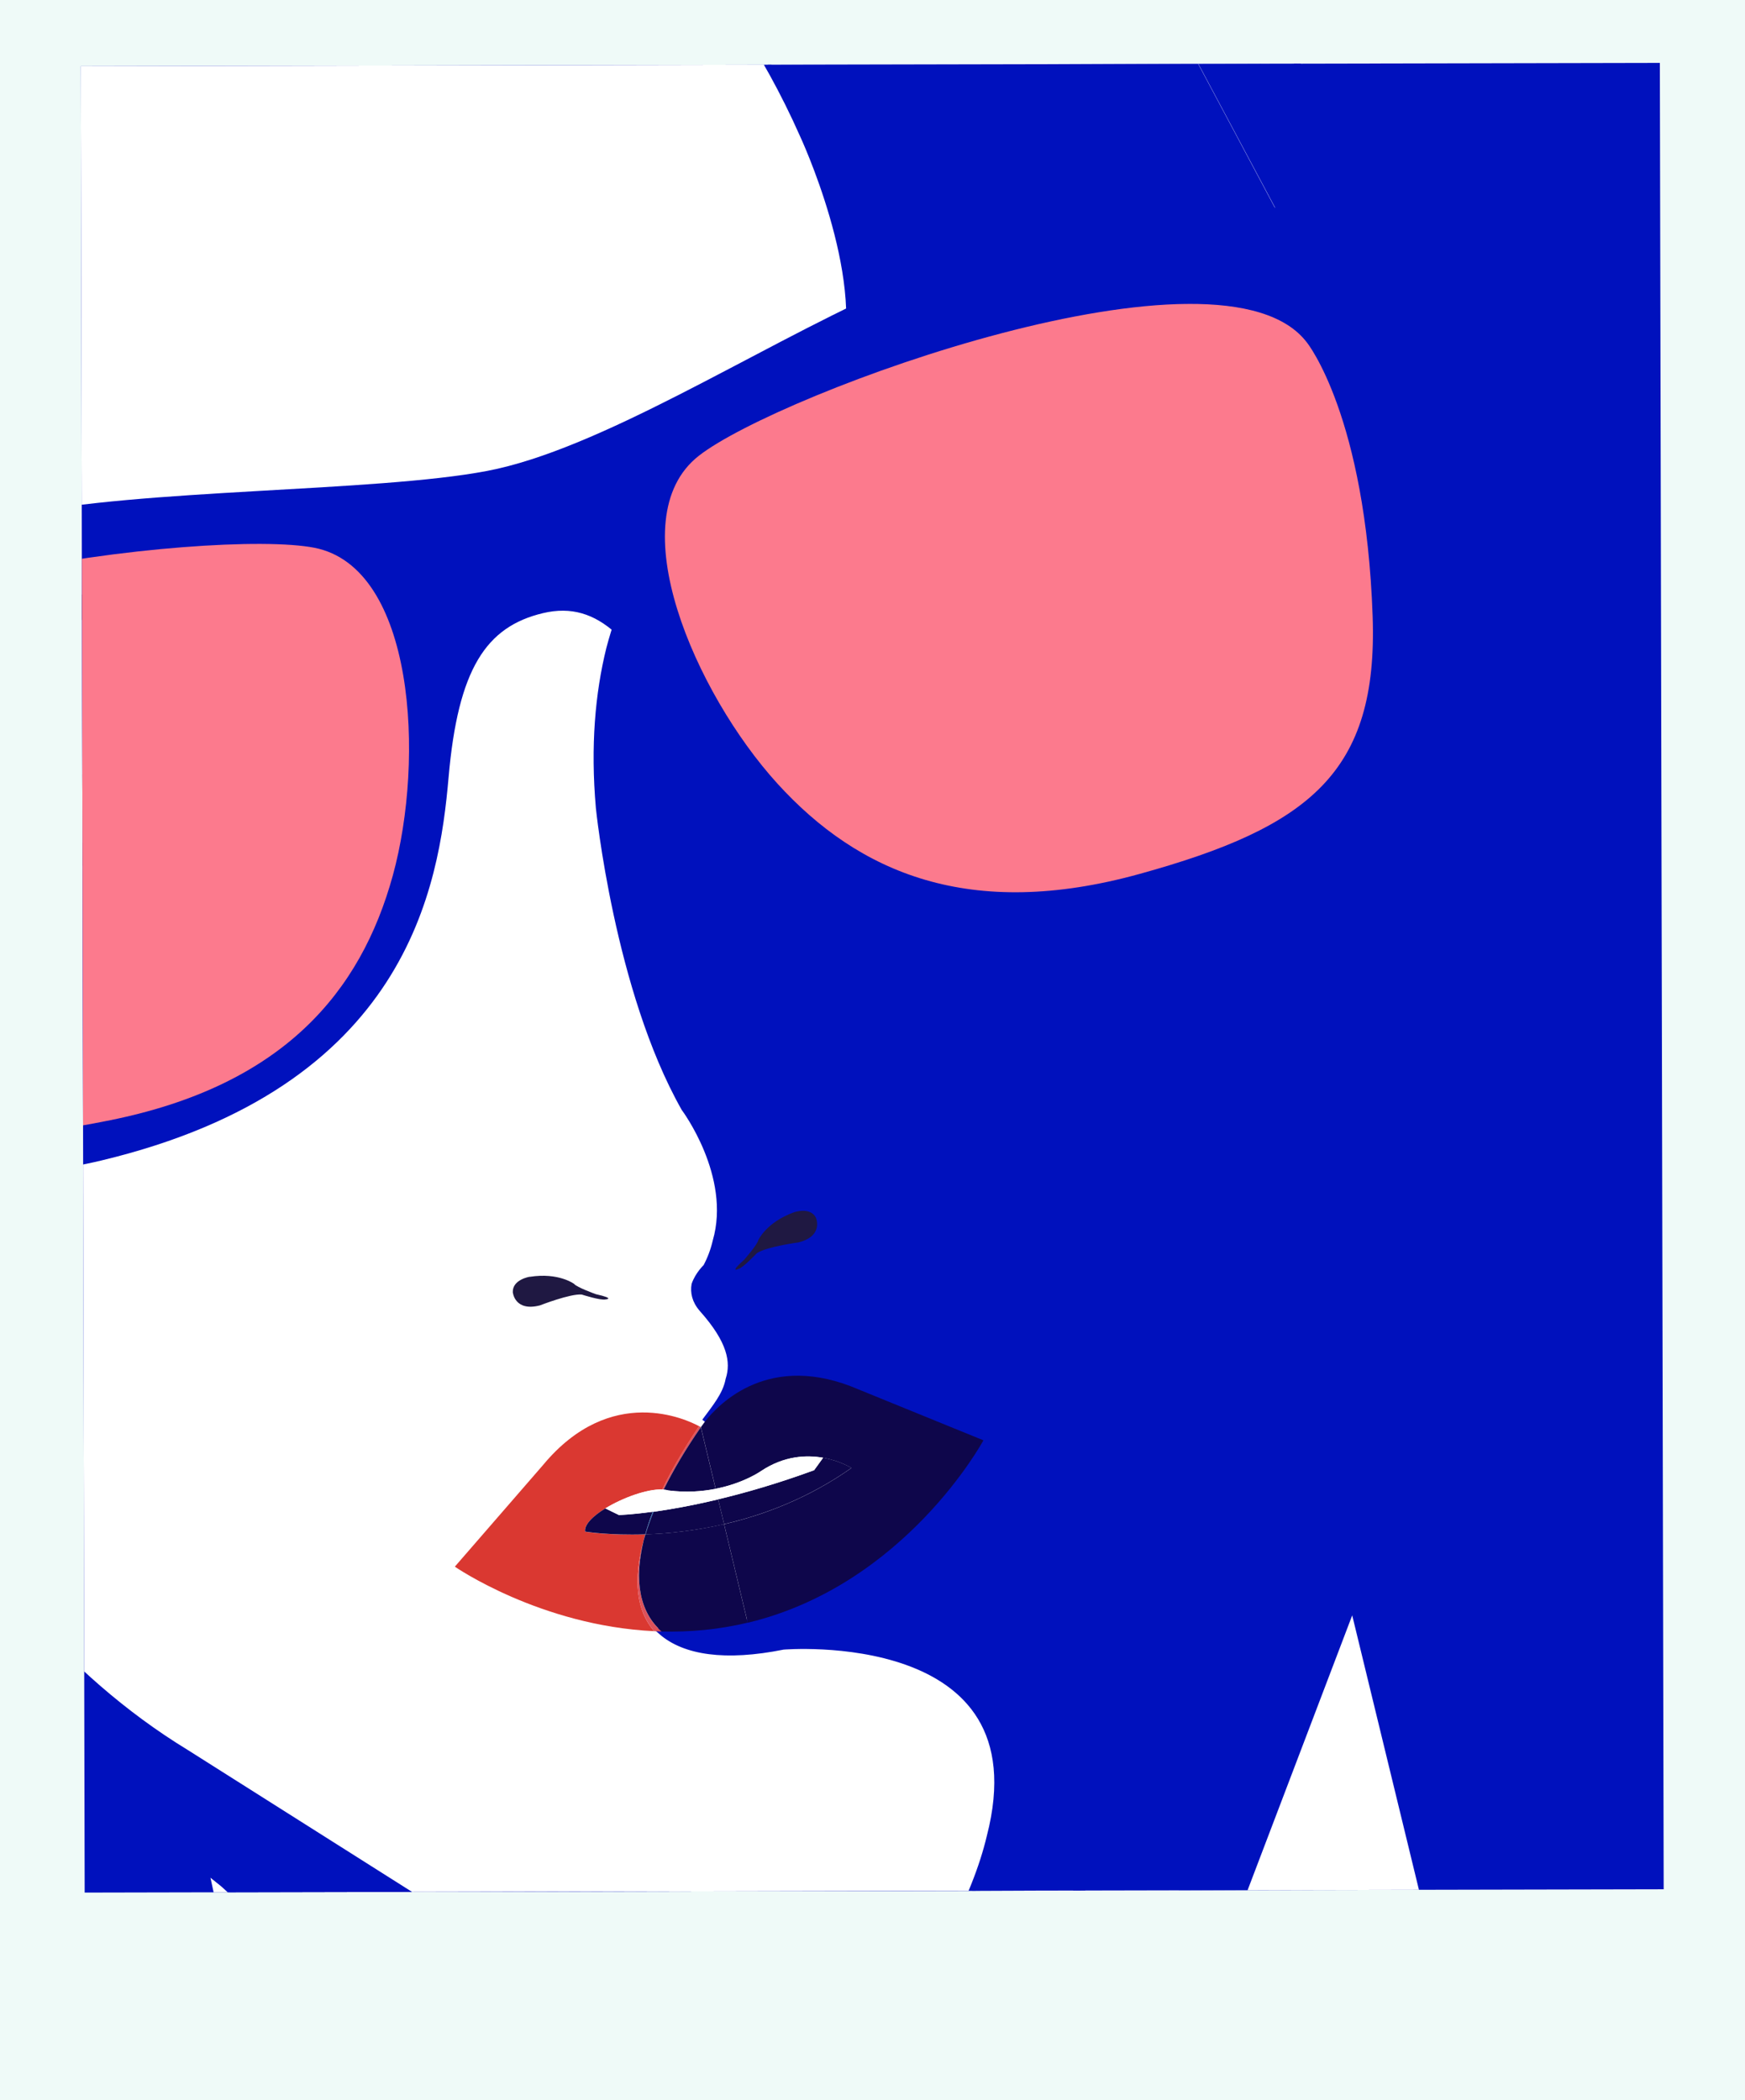 <?xml version="1.0" encoding="UTF-8"?>
<svg id="Laag_2" xmlns="http://www.w3.org/2000/svg" xmlns:xlink="http://www.w3.org/1999/xlink" viewBox="0 0 225.51 271.43">
  <defs>
    <style>
      .cls-1, .cls-2, .cls-3 {
        fill: none;
      }

      .cls-4 {
        fill: #fc7a8d;
      }

      .cls-5, .cls-6 {
        fill: #1f1842;
      }

      .cls-7 {
        fill: #fcffff;
      }

      .cls-7, .cls-8, .cls-6 {
        fill-rule: evenodd;
      }

      .cls-9 {
        fill: #0e064b;
      }

      .cls-2 {
        stroke: #0011bd;
        stroke-width: .85px;
      }

      .cls-2, .cls-3 {
        stroke-miterlimit: 10;
      }

      .cls-10 {
        clip-path: url(#clippath-1);
      }

      .cls-11 {
        clip-path: url(#clippath-3);
      }

      .cls-12 {
        clip-path: url(#clippath-4);
      }

      .cls-13 {
        clip-path: url(#clippath-2);
      }

      .cls-14 {
        fill: #da3831;
      }

      .cls-3 {
        stroke: #221d42;
        stroke-width: 1.29px;
      }

      .cls-15 {
        fill: #fff;
      }

      .cls-8 {
        fill: #4071b2;
      }

      .cls-16 {
        fill: #dd515a;
      }

      .cls-17 {
        fill: #effaf8;
      }

      .cls-18 {
        fill: #0011bd;
      }

      .cls-19 {
        clip-path: url(#clippath);
      }

      .cls-20 {
        fill: #0c5da9;
      }
    </style>
    <clipPath id="clippath">
      <rect class="cls-1" x="10.7" y="8.34" width="204.06" height="236.06" transform="translate(-.27 .24) rotate(-.12)"/>
    </clipPath>
    <clipPath id="clippath-1">
      <rect class="cls-1" x="-36.21" y="70.5" width="89.18" height="76.18" transform="translate(-.87 .07) rotate(-.46)"/>
    </clipPath>
    <clipPath id="clippath-2">
      <path class="cls-1" d="M-36.07,93.38s-2.45,11.86,8.45,35.34c8.5,18.29,19.58,20.57,41.9,16.06,22.32-4.52,32.34-16.55,36.49-31.64,4.14-15.09,2.81-39.79-10.13-42.34-12.94-2.54-73.62,4.57-76.72,22.58"/>
    </clipPath>
    <clipPath id="clippath-3">
      <rect class="cls-1" x="85.99" y="39.46" width="91.41" height="75.86" transform="translate(-.62 1.06) rotate(-.46)"/>
    </clipPath>
    <clipPath id="clippath-4">
      <path class="cls-1" d="M168.94,44.33s7.55,9.47,8.45,35.34c.7,20.16-8.15,27.21-30.1,33.28-21.95,6.08-36.33-.12-46.85-11.7-10.52-11.58-20.52-34.21-10.13-42.34,10.39-8.13,67.72-29.24,78.63-14.58"/>
    </clipPath>
  </defs>
  <g id="Laag_1-2" data-name="Laag_1">
    <g>
      <rect class="cls-17" width="225.51" height="271.43"/>
      <g class="cls-19">
        <rect class="cls-1" x="7.02" y="-16.29" width="205.27" height="296.31" transform="translate(-.28 .23) rotate(-.12)"/>
        <rect class="cls-15" x="9.7" y="-18.98" width="205.27" height="296.31" transform="translate(-.27 .24) rotate(-.12)"/>
        <rect class="cls-18" x="9.7" y="-18.98" width="205.27" height="296.31" transform="translate(-.27 .24) rotate(-.12)"/>
        <path class="cls-15" d="M47.05,335.2l-19.85-92.51s96.87,78.78,147.55-33.9"/>
        <polyline class="cls-15" points="174.75 208.79 196.64 298.84 47.05 335.2"/>
        <path class="cls-18" d="M72.74,283.96s18.53,19.12,45.4,13.17v.02c.15-.03.28-.08.42-.11.14-.03.28-.06.42-.09v-.02c26.65-6.86,34.51-32.29,34.51-32.29l21.26-55.86c.27-.61.53-1.23.79-1.84-2.85-17.27-4.55-30.42-4.55-30.42l-74.08,17.72-5.4,1.29-74.08,17.72s4.47,12.6,9.78,29.41c.43.37.87.73,1.31,1.09l44.24,40.19Z"/>
        <path class="cls-15" d="M24.99-94.39C-36.75-79.62-72.48-7.73-54.8,66.17c1.73,7.23,3.91,14.21,6.49,20.92h0s.11.29.32.82c.22.55.43,1.11.65,1.66,4.49,11.46,23.21,59.67,27.43,77.3,0,0,11.43,39.35,44.2,59.33l41.24,26.1s16.91,15.35,43.75,9.29l.31-1.7c.14-.03.45,2.2.59,2.17.14-.03-.2-.62-.06-.65l.48.55c25.23-9.67,35.86-26.7,35.86-26.7l24.09-44.04c20.18-32.64,12.57-72.91,12.57-72.91-3.74-15.65-8.2-57.95-9.99-75.83-.5-9.8-1.91-19.78-4.31-29.79"/>
        <path class="cls-15" d="M168.82,12.67C151.13-61.23,86.74-109.16,24.99-94.39"/>
        <path class="cls-18" d="M109.37-77l-60.7,41.29-4.56,1.11s40.08,7.85,59.65,51.99c0,0,8.52,18.21,5.31,29.38-.8,3.35-2.55,6.16-5.79,7.77,0,0-18.56,6.67-24.51,29.32-1.43,5.78-2.04,12.58-1.34,20.55,0,0,2.39,23.56,11.03,38.82,0,0,6.53,8.71,4.06,17.22-.26,1.12-.66,2.23-1.25,3.33,0,0-1.01.93-1.48,2.27-.16.96.03,2.05.99,3.14,3.64,4.09,4.15,6.83,3.41,9.13-.38,2.01-1.78,3.64-3.09,5.43,1.81-2.33,8.34-9.12,19.86-4.14l16.12,6.57s-10.08,18.7-30.46,23.58c-3.84.92-7.57,1.23-11.11,1.14,2.97,2.58,8.19,3.4,15.7,1.89,0,0,33.83-2.87,26.73,24.61-.91,3.85-2.64,8.32-5.42,13.49,0,0-14.34,18.79-58.07,1.24l14.57,8.18c7.59,2.44,18.17,4.01,30.92,1.13v.02c.14-.03.28-.07.42-.11.14-.03.28-.06.42-.09v-.02c26.67-6.75,35.85-26.7,35.85-26.7l24.09-44.04c4.96-8.02,8.24-16.51,10.36-24.74,6.26-24.97,2.01-47.44,2.01-47.44-3.74-15.65-8.2-57.95-9.99-75.83"/>
        <path class="cls-18" d="M173.12,42.46c-.5-9.8-1.91-19.78-4.31-29.79-9.3-38.85-31.5-70.52-59.45-89.68"/>
        <path class="cls-2" d="M109.37-77l-60.7,41.29-4.56,1.11s40.08,7.85,59.65,51.99c0,0,8.52,18.21,5.31,29.38-.8,3.35-2.55,6.16-5.79,7.77,0,0-18.56,6.67-24.51,29.32-1.43,5.78-2.04,12.58-1.34,20.55,0,0,2.39,23.56,11.03,38.82,0,0,6.53,8.71,4.06,17.22-.26,1.12-.66,2.23-1.25,3.33,0,0-1.01.93-1.48,2.27-.16.96.03,2.05.99,3.14,3.64,4.09,4.15,6.83,3.41,9.13-.38,2.01-1.78,3.64-3.09,5.43,1.81-2.33,8.34-9.12,19.86-4.14l16.12,6.57s-10.08,18.7-30.46,23.58c-3.84.92-7.57,1.23-11.11,1.14,2.97,2.58,8.19,3.4,15.7,1.89,0,0,33.83-2.87,26.73,24.61-.91,3.85-2.64,8.32-5.42,13.49,0,0-14.34,18.79-58.07,1.24l14.57,8.18c7.59,2.44,18.17,4.01,30.92,1.13v.02c.14-.03.28-.07.42-.11.14-.03.28-.06.42-.09v-.02c26.67-6.75,35.85-26.7,35.85-26.7l24.09-44.04c4.96-8.02,8.24-16.51,10.36-24.74,6.26-24.97,2.01-47.44,2.01-47.44-3.74-15.65-8.2-57.95-9.99-75.83-.5-9.8-1.91-19.78-4.31-29.79-9.3-38.85-31.5-70.52-59.45-89.68"/>
        <path class="cls-7" d="M95.99,95.14c-.04-.55,1.08-6.31,4.42-11.68,11.78-18.96,33.92-8.64,33.44-5.42-1.12,7.55-13.76,15.37-22.99,14.89-4.51-.23-6.99-1.07-9.99-.18-3.01.89-4.88,2.4-4.88,2.4"/>
        <path class="cls-6" d="M95.99,95.14s-.14-3.75,2.05-9.86c2.19-6.12,6.39-9.16,10.19-11.33,10.27-5.85,21.6-.32,25.38.71,0,0,2.33,1.73,5.7-5.13-.15,2.39-2.08,7.02-5.3,7.96-4.35-2.44-12.63-4.79-22.17-.35-12.06,5.6-12.76,11.32-15.85,18"/>
        <path class="cls-6" d="M90.04,68.57c22.48-21.53,39.02-21.6,58.56-15.6-15.25,2.21-24.21-10.32-51.04,16.61-5.81,5.84-11.97,5.95-7.51-1.01"/>
        <path class="cls-8" d="M135.49,77.92s-27.39-5.51-39.66,17.19c0,0,9.28-30.36,39.66-17.19"/>
        <path class="cls-6" d="M95.99,95.14c10.57-5.24,13.46-.09,22.76-3.38,10.87-3.84,11.02-7.78,17.28-13.12,3.17-2.71,5.75-2.12,5.58-2.18-7.24-2.45-14.02,6.96-16.68,9.28-13.54,11.83-18.65,1.97-28.94,9.4"/>
        <path class="cls-8" d="M110.92,74.66c4.58-2.13,9.88-.61,11.85,3.39,1.97,3.99-.15,8.96-4.73,11.08-4.58,2.13-9.88.61-11.84-3.38-1.97-4,.15-8.96,4.73-11.08"/>
        <path class="cls-3" d="M110.92,74.66c4.58-2.13,9.88-.61,11.85,3.39,1.97,3.99-.15,8.96-4.73,11.08-4.58,2.13-9.88.61-11.84-3.38-1.97-4,.15-8.96,4.73-11.08Z"/>
        <path class="cls-6" d="M112.42,77.64c2.18-1.06,4.78-.17,5.79,2.01,1.02,2.17.07,4.8-2.11,5.86-2.18,1.06-4.78.17-5.79-2.01-1.02-2.17-.07-4.8,2.11-5.86"/>
        <path class="cls-6" d="M134.01,77.5s-27.19-7.8-38.02,17.64c0,0,7.5-34.4,38.02-17.64"/>
        <path class="cls-7" d="M115.53,77.49c.67-.33,1.46-.05,1.77.61.31.66.02,1.47-.64,1.79-.67.33-1.46.05-1.77-.61-.31-.66-.02-1.47.64-1.79"/>
        <path class="cls-7" d="M48.12,106.59c-.21-.51-3.82-5.14-9.23-8.42-19.08-11.57-34.16,7.65-32.28,10.3,4.42,6.23,19.22,7.48,27.24,2.87,3.91-2.25,5.75-4.12,8.83-4.69,3.08-.57,5.44-.07,5.44-.07"/>
        <path class="cls-6" d="M48.12,106.59s-1.57-3.4-6.29-7.87c-4.72-4.46-9.85-5.28-14.21-5.49-11.8-.57-19.4,9.49-22.31,12.12,0,0-1.3,2.6-7.4-1.99,1.22,2.07,5.03,5.32,8.33,4.7,2.77-4.14,9.1-9.99,19.61-10.35,13.29-.46,16.5,4.32,22.28,8.88"/>
        <path class="cls-6" d="M41.4,80.21c-29.79-9.03-44.57-1.6-59.28,12.59,14.6-4.93,16.92-20.16,53.04-8.29,7.82,2.57,13.37-.12,6.24-4.3"/>
        <path class="cls-8" d="M5.1,109.12s21.93-17.31,43.14-2.62c0,0-22.02-22.87-43.14,2.62"/>
        <path class="cls-6" d="M48.12,106.59c-11.8.11-12.04,6.02-21.83,7.29-11.43,1.49-13.34-1.95-21.35-3.88-4.05-.98-6.09.71-5.96.58,5.35-5.46,15.65-.14,19.07.73,17.43,4.42,17.52-6.68,30.06-4.72"/>
        <path class="cls-8" d="M25.53,95.09c-5.04.18-9.09,3.93-9.03,8.38.06,4.45,4.19,7.92,9.23,7.74,5.04-.18,9.09-3.93,9.03-8.38-.06-4.45-4.19-7.92-9.23-7.74"/>
        <path class="cls-3" d="M25.53,95.09c-5.04.18-9.09,3.93-9.03,8.38.06,4.45,4.19,7.92,9.23,7.74,5.04-.18,9.09-3.93,9.03-8.38-.06-4.45-4.19-7.92-9.23-7.74Z"/>
        <path class="cls-6" d="M25.55,98.42c-2.43.04-4.33,2.01-4.26,4.41.08,2.4,2.11,4.31,4.53,4.27,2.43-.04,4.33-2.01,4.26-4.41-.08-2.4-2.11-4.31-4.53-4.27"/>
        <path class="cls-6" d="M6.23,108.07s20.72-19.26,41.89-1.47c0,0-22.26-27.28-41.89,1.47"/>
        <path class="cls-7" d="M22.7,99.7c-.74.01-1.32.62-1.3,1.35.02.73.64,1.32,1.39,1.31.74-.01,1.32-.62,1.3-1.35-.02-.73-.64-1.32-1.39-1.31"/>
        <path class="cls-14" d="M83.18,199.1c.06-.26.13-.52.2-.78-4.71.16-7.77-.35-7.77-.35-.14-.89,1-2.01,2.61-3,2.26-1.39,5.44-2.53,7.37-2.45,1.22-2.56,2.81-5.3,4.76-8.18-1.56-.85-11.39-5.56-20.16,5l-11.41,13.15s11.02,7.64,25.76,8.34c-2.3-2.63-2.75-6.67-1.36-11.73"/>
        <path class="cls-9" d="M80,195.82l-1.77-.86c-1.61.99-2.75,2.11-2.61,3,0,0,3.06.51,7.77.35.26-.94.58-1.91.97-2.92-2.8.38-4.35.42-4.35.42"/>
        <path class="cls-15" d="M84.35,195.4c.36-.94.77-1.9,1.24-2.89-1.93-.08-5.11,1.06-7.37,2.45l1.77.86s1.55-.04,4.35-.42"/>
        <path class="cls-16" d="M83.18,199.1c-1.39,5.05-.94,9.09,1.36,11.73.32.01.64.03.96.04-2.83-2.46-3.6-6.54-2.33-11.77"/>
        <path class="cls-16" d="M85.59,192.51c.06,0,.11,0,.17.01,1.26-2.54,2.85-5.24,4.81-8.07,0,0-.08-.05-.22-.12-1.95,2.87-3.54,5.61-4.76,8.18"/>
        <path class="cls-20" d="M83.39,198.32c-.07.26-.14.52-.2.78.07-.26.15-.52.23-.78,0,0-.02,0-.03,0"/>
        <path class="cls-20" d="M91.1,183.73c-.35.45-.53.73-.53.73.17-.25.35-.49.53-.73"/>
        <path class="cls-20" d="M84.47,195.39s-.08.01-.11.02c-.39,1.01-.71,1.98-.97,2.92,0,0,.02,0,.03,0,.29-.94.64-1.92,1.05-2.93"/>
        <path class="cls-15" d="M84.47,195.39c.38-.93.81-1.88,1.3-2.86-.06,0-.11-.01-.17-.01-.47.99-.88,1.95-1.24,2.89.04,0,.08,0,.11-.02"/>
        <path class="cls-9" d="M83.41,198.32c-.08.26-.16.53-.23.78-1.28,5.23-.5,9.3,2.33,11.77,3.53.09,7.27-.22,11.11-1.14l-3.05-12.74c-3.79.87-7.28,1.23-10.16,1.32"/>
        <path class="cls-9" d="M92.48,192.43l-1.91-7.97c-1.96,2.83-3.55,5.53-4.81,8.07.22.02.43.05.61.11,2.31.29,4.37.14,6.11-.21"/>
        <path class="cls-9" d="M92.48,192.43c3.68-.73,5.89-2.3,5.89-2.3,2.98-1.97,5.86-2.09,8.01-1.71,2.21.39,3.65,1.32,3.65,1.32-5.49,3.87-11.25,6.06-16.45,7.26l3.05,12.74c20.38-4.88,30.46-23.58,30.46-23.58l-16.12-6.57c-11.51-4.98-18.04,1.82-19.86,4.14-.18.24-.35.49-.53.73l1.91,7.97Z"/>
        <path class="cls-9" d="M84.47,195.39c-.41,1.01-.76,1.99-1.05,2.93,2.88-.1,6.37-.45,10.16-1.32l-.77-3.2c-3.4.81-6.22,1.3-8.34,1.6"/>
        <path class="cls-9" d="M92.81,193.79l.77,3.2c5.2-1.2,10.96-3.39,16.45-7.26,0,0-1.44-.92-3.65-1.32l-1.17,1.62c-4.67,1.71-8.84,2.91-12.39,3.76"/>
        <path class="cls-15" d="M92.81,193.79l-.33-1.36c-1.74.34-3.79.5-6.11.21-.18-.06-.39-.09-.61-.11-.48.98-.92,1.93-1.3,2.86,2.12-.29,4.94-.78,8.34-1.6"/>
        <path class="cls-15" d="M105.2,190.03l1.17-1.62c-2.15-.38-5.03-.27-8.01,1.71,0,0-2.21,1.58-5.89,2.3l.33,1.36c3.55-.85,7.73-2.05,12.39-3.76"/>
        <path class="cls-5" d="M102.57,156.7s2.12-.77,2.87.68c0,0,1.06,2.35-2.24,3.2,0,0-4.19.56-5.4,1.4,0,0-1.76,1.88-2.39,2.04,0,0-1.23.58.77-1.21,0,0,1.73-1.98,1.82-2.53,0,0,1.02-2.28,4.57-3.58"/>
        <path class="cls-5" d="M68.45,165.02s-2.23.35-2.18,1.99c0,0,.21,2.56,3.51,1.71,0,0,3.94-1.54,5.4-1.4,0,0,2.45.79,3.08.63,0,0,1.36-.09-1.26-.68,0,0-2.48-.89-2.81-1.33,0,0-2-1.5-5.73-.91"/>
        <rect class="cls-18" x="103.79" y="257.57" width="14.18" height="6.42" transform="translate(-57.63 32.96) rotate(-13.45)"/>
        <path class="cls-18" d="M-57.48,89.34s1.52,13.73,3.43,14.33c1.91.6,7.97.91,11.54,9.93,3.57,9.01,15.91,45.89,55.58,36.4,39.67-9.49,43.67-35.47,44.9-49.51,1.22-14.04,4.85-19.49,12.19-21.24,7.33-1.75,11.85,3.86,17.48,14.14,5.63,10.28,26.35,33.52,64.38,21.6,36.05-11.3,27.94-33.47,27.96-43.7.02-10.23-3.47-26.31,4.14-31.3,0,0,1.41.01.39-5.73-1.02-5.75-2.73-9.92-4.73-9.44-2,.48-49.44,5.48-65.98,12.96-16.54,7.48-36.36,20.33-50.86,23.09-14.5,2.76-44.92,2.29-60.67,5.7-15.75,3.42-58.32,19.94-59.76,22.76"/>
        <g class="cls-10">
          <g class="cls-13">
            <rect class="cls-4" x="-46.37" y="58.93" width="109.25" height="99.7" transform="translate(-25.09 4.91) rotate(-13.45)"/>
          </g>
        </g>
        <g class="cls-11">
          <g class="cls-12">
            <rect class="cls-4" x="71.21" y="20.04" width="115.43" height="108.82" transform="translate(-13.78 32.04) rotate(-13.45)"/>
          </g>
        </g>
        <rect class="cls-1" x="9.7" y="-18.98" width="205.27" height="296.31" transform="translate(-.27 .24) rotate(-.12)"/>
      </g>
    </g>
  </g>
</svg>